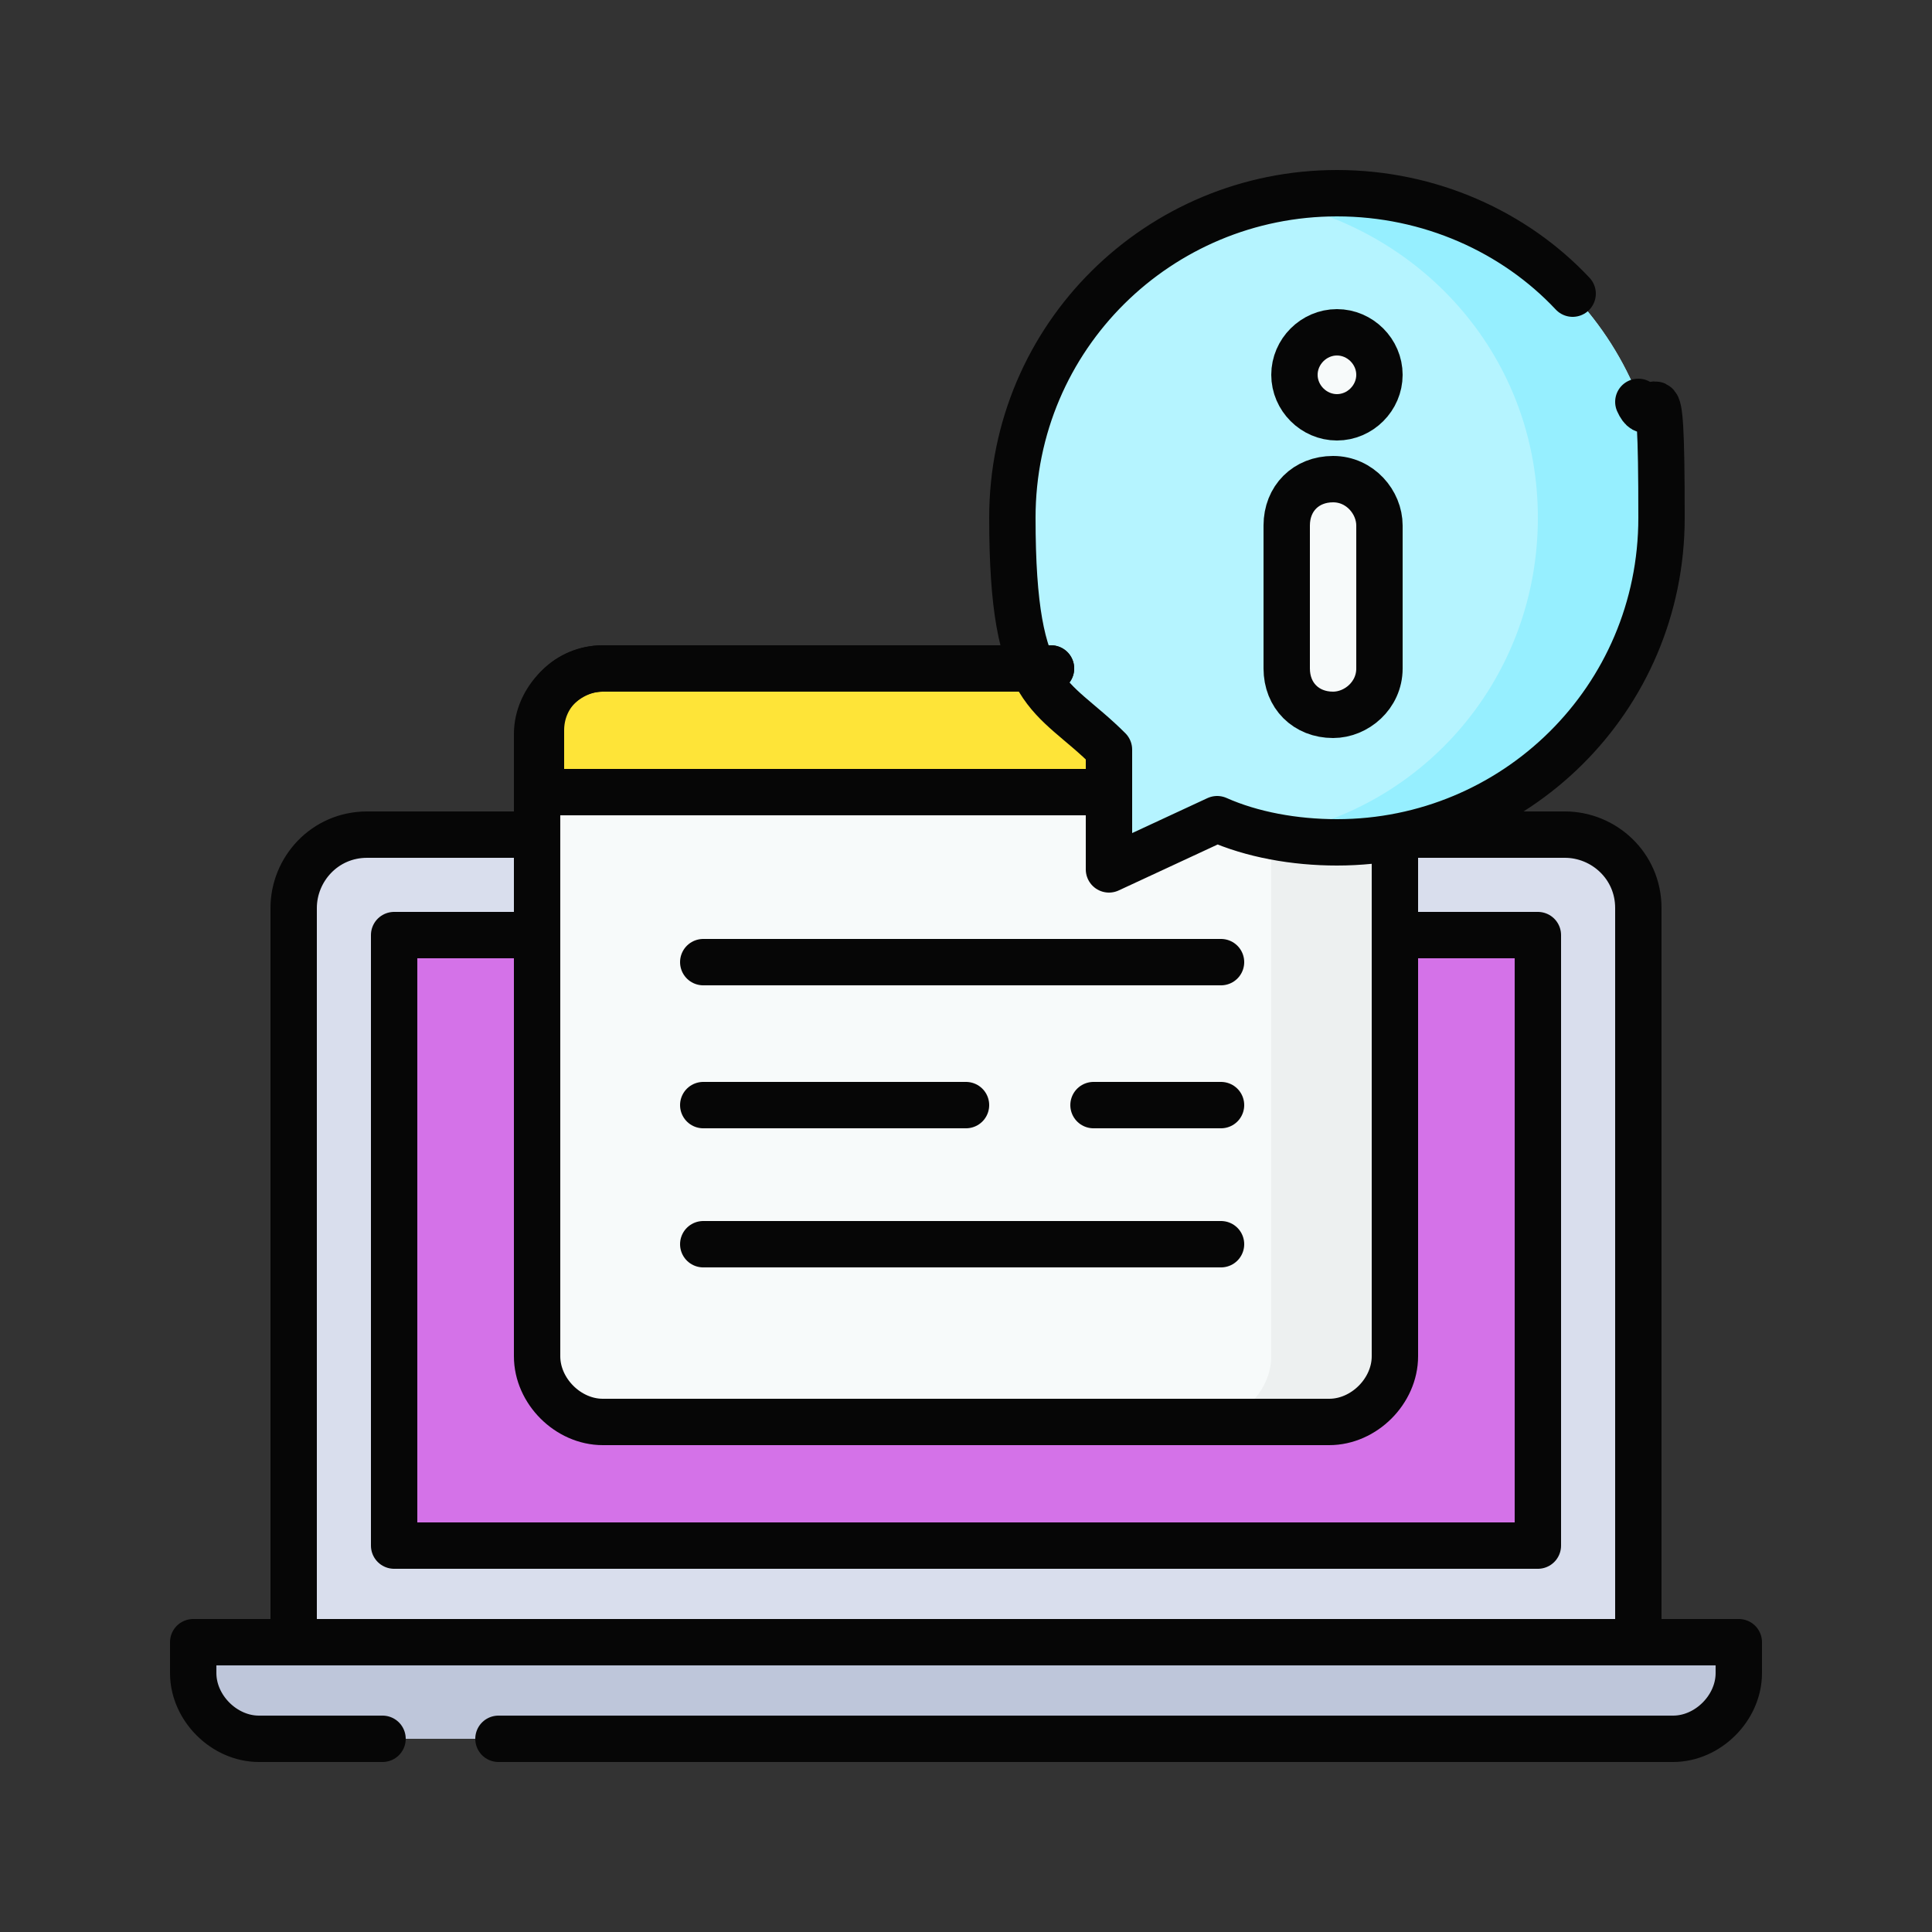 <?xml version="1.0" encoding="UTF-8"?>
<svg id="Capa_1" data-name="Capa 1" xmlns="http://www.w3.org/2000/svg" version="1.1" viewBox="0 0 50 50">
  <rect x="0" y="0" width="50" height="50" fill="#333333" stroke="none"/>
  <defs>
    <style>
      .cls-1 {
        fill: #fee438;
      }

      .cls-1, .cls-2, .cls-3, .cls-4, .cls-5, .cls-6, .cls-7, .cls-8 {
        stroke-width: 0px;
      }

      .cls-2 {
        fill: #edf0f0;
      }

      .cls-3 {
        fill: #96efff;
      }

      .cls-4 {
        fill: #d472e8;
      }

      .cls-5 {
        fill: #f7fafa;
      }

      .cls-6 {
        fill: #bec6da;
      }

      .cls-7 {
        fill: #d9deed;
      }

      .cls-8 {
        fill: #b5f4ff;
      }

      .cls-9 {
        fill: none;
        stroke: #060606;
        stroke-linecap: round;
        stroke-linejoin: round;
        stroke-width: 1.2px;
      }
    </style>
  </defs>
  <g id="g1116">
    <g id="g1118">
      <g id="g1120">
        <g id="g1126">
          <path id="path1128" class="cls-7" d="M42.4,43.3H7.6v-19.8c0-1,.8-1.9,1.9-1.9h31c1,0,1.9.8,1.9,1.9v19.8Z"/>
        </g>
        <path id="path1130" class="cls-4" d="M10.2,24.2h29.6v15.8H10.2v-15.8Z"/>
        <g id="g1132">
          <path id="path1134" class="cls-6" d="M43.3,45H6.7c-.9,0-1.7-.8-1.7-1.7v-.8h40v.8c0,.9-.8,1.7-1.7,1.7"/>
        </g>
        <g id="g1136">
          <path id="path1138" class="cls-5" d="M34.4,36.7H15.6c-.9,0-1.7-.8-1.7-1.7v-16.1c0-.9.8-1.7,1.7-1.7h18.8c.9,0,1.7.8,1.7,1.7v16.1c0,.9-.8,1.7-1.7,1.7"/>
        </g>
        <g id="g1140">
          <path id="path1142" class="cls-2" d="M34.4,17.3h-3.2c.9,0,1.7.8,1.7,1.7v16.1c0,.9-.8,1.7-1.7,1.7h3.2c.9,0,1.7-.8,1.7-1.7v-16.1c0-.9-.8-1.7-1.7-1.7"/>
        </g>
        <g id="g1144">
          <path id="path1146" class="cls-1" d="M13.9,20.5h22.2v-1.6c0-.9-.7-1.6-1.6-1.6H15.5c-.9,0-1.6.7-1.6,1.6v1.6Z"/>
        </g>
        <g id="g1148">
          <path id="path1150" class="cls-8" d="M34.6,5c-4.6,0-8.4,3.7-8.4,8.4s1,4.5,2.5,6v3.1l2.8-1.3c.9.4,2,.6,3.1.6,4.6,0,8.4-3.7,8.4-8.4,0-4.6-3.7-8.4-8.4-8.4"/>
        </g>
        <g id="g1152">
          <path id="path1154" class="cls-3" d="M34.6,5c-.6,0-1.1,0-1.6.2,3.9.8,6.8,4.1,6.8,8.2s-2.9,7.5-6.8,8.2c.5.1,1.1.2,1.6.2,4.6,0,8.4-3.7,8.4-8.4,0-4.6-3.7-8.4-8.4-8.4"/>
        </g>
        <g id="g1156">
          <path id="path1158" class="cls-5" d="M35.7,13.6c0-.6-.5-1.2-1.2-1.2s-1.2.5-1.2,1.2,0,3,0,3.7.5,1.2,1.2,1.2h0c.6,0,1.2-.5,1.2-1.2v-3.7Z"/>
        </g>
        <g id="g1160">
          <path id="path1162" class="cls-5" d="M35.7,9.7c0,.6-.5,1.1-1.1,1.1s-1.1-.5-1.1-1.1.5-1.1,1.1-1.1,1.1.5,1.1,1.1"/>
        </g>
        <g id="g1164">
          <path id="path1166" class="cls-9" d="M36.6,21.6h3.9c1,0,1.9.8,1.9,1.9v19H7.6v-19c0-1,.8-1.9,1.9-1.9h4.4"/>
        </g>
        <g id="g1168">
          <path id="path1170" class="cls-9" d="M36.6,24.2h3.2v15.8H10.2v-15.8h3.7"/>
        </g>
        <g id="g1172">
          <path id="path1174" class="cls-9" d="M12.9,45h30.4c.9,0,1.7-.8,1.7-1.7v-.8H5v.8c0,.9.8,1.7,1.7,1.7h3.2"/>
        </g>
        <g id="g1176">
          <path id="path1178" class="cls-9" d="M36.1,21.8v13.3c0,.9-.8,1.7-1.7,1.7H15.6c-.9,0-1.7-.8-1.7-1.7v-16.1c0-.9.8-1.7,1.7-1.7h11.6"/>
        </g>
        <g id="g1180">
          <path id="path1182" class="cls-9" d="M27.2,17.3h-11.6c-.9,0-1.6.7-1.6,1.6v1.6h14.6"/>
        </g>
        <g id="g1184">
          <path id="path1186" class="cls-9" d="M18.2,24.9h13.4"/>
        </g>
        <g id="g1188">
          <path id="path1190" class="cls-9" d="M28.3,28.6h3.3"/>
        </g>
        <g id="g1192">
          <path id="path1194" class="cls-9" d="M18.2,28.6h6.8"/>
        </g>
        <g id="g1196">
          <path id="path1198" class="cls-9" d="M18.2,32.2h13.4"/>
        </g>
        <g id="g1200">
          <path id="path1202" class="cls-9" d="M40.7,7.6c-1.5-1.6-3.7-2.6-6.1-2.6-4.6,0-8.4,3.7-8.4,8.4s1,4.5,2.5,6v3.1l2.8-1.3c.9.4,2,.6,3.1.6,4.6,0,8.4-3.7,8.4-8.4s-.2-2.1-.6-3"/>
        </g>
        <g id="g1204">
          <path id="path1206" class="cls-9" d="M35.7,13.6c0-.6-.5-1.2-1.2-1.2s-1.2.5-1.2,1.2,0,3,0,3.7.5,1.2,1.2,1.2h0c.6,0,1.2-.5,1.2-1.2v-3.7Z"/>
        </g>
        <g id="g1208">
          <path id="path1210" class="cls-9" d="M35.7,9.7c0,.6-.5,1.1-1.1,1.1s-1.1-.5-1.1-1.1.5-1.1,1.1-1.1,1.1.5,1.1,1.1Z"/>
        </g>
      </g>
    </g>
  </g>
</svg>